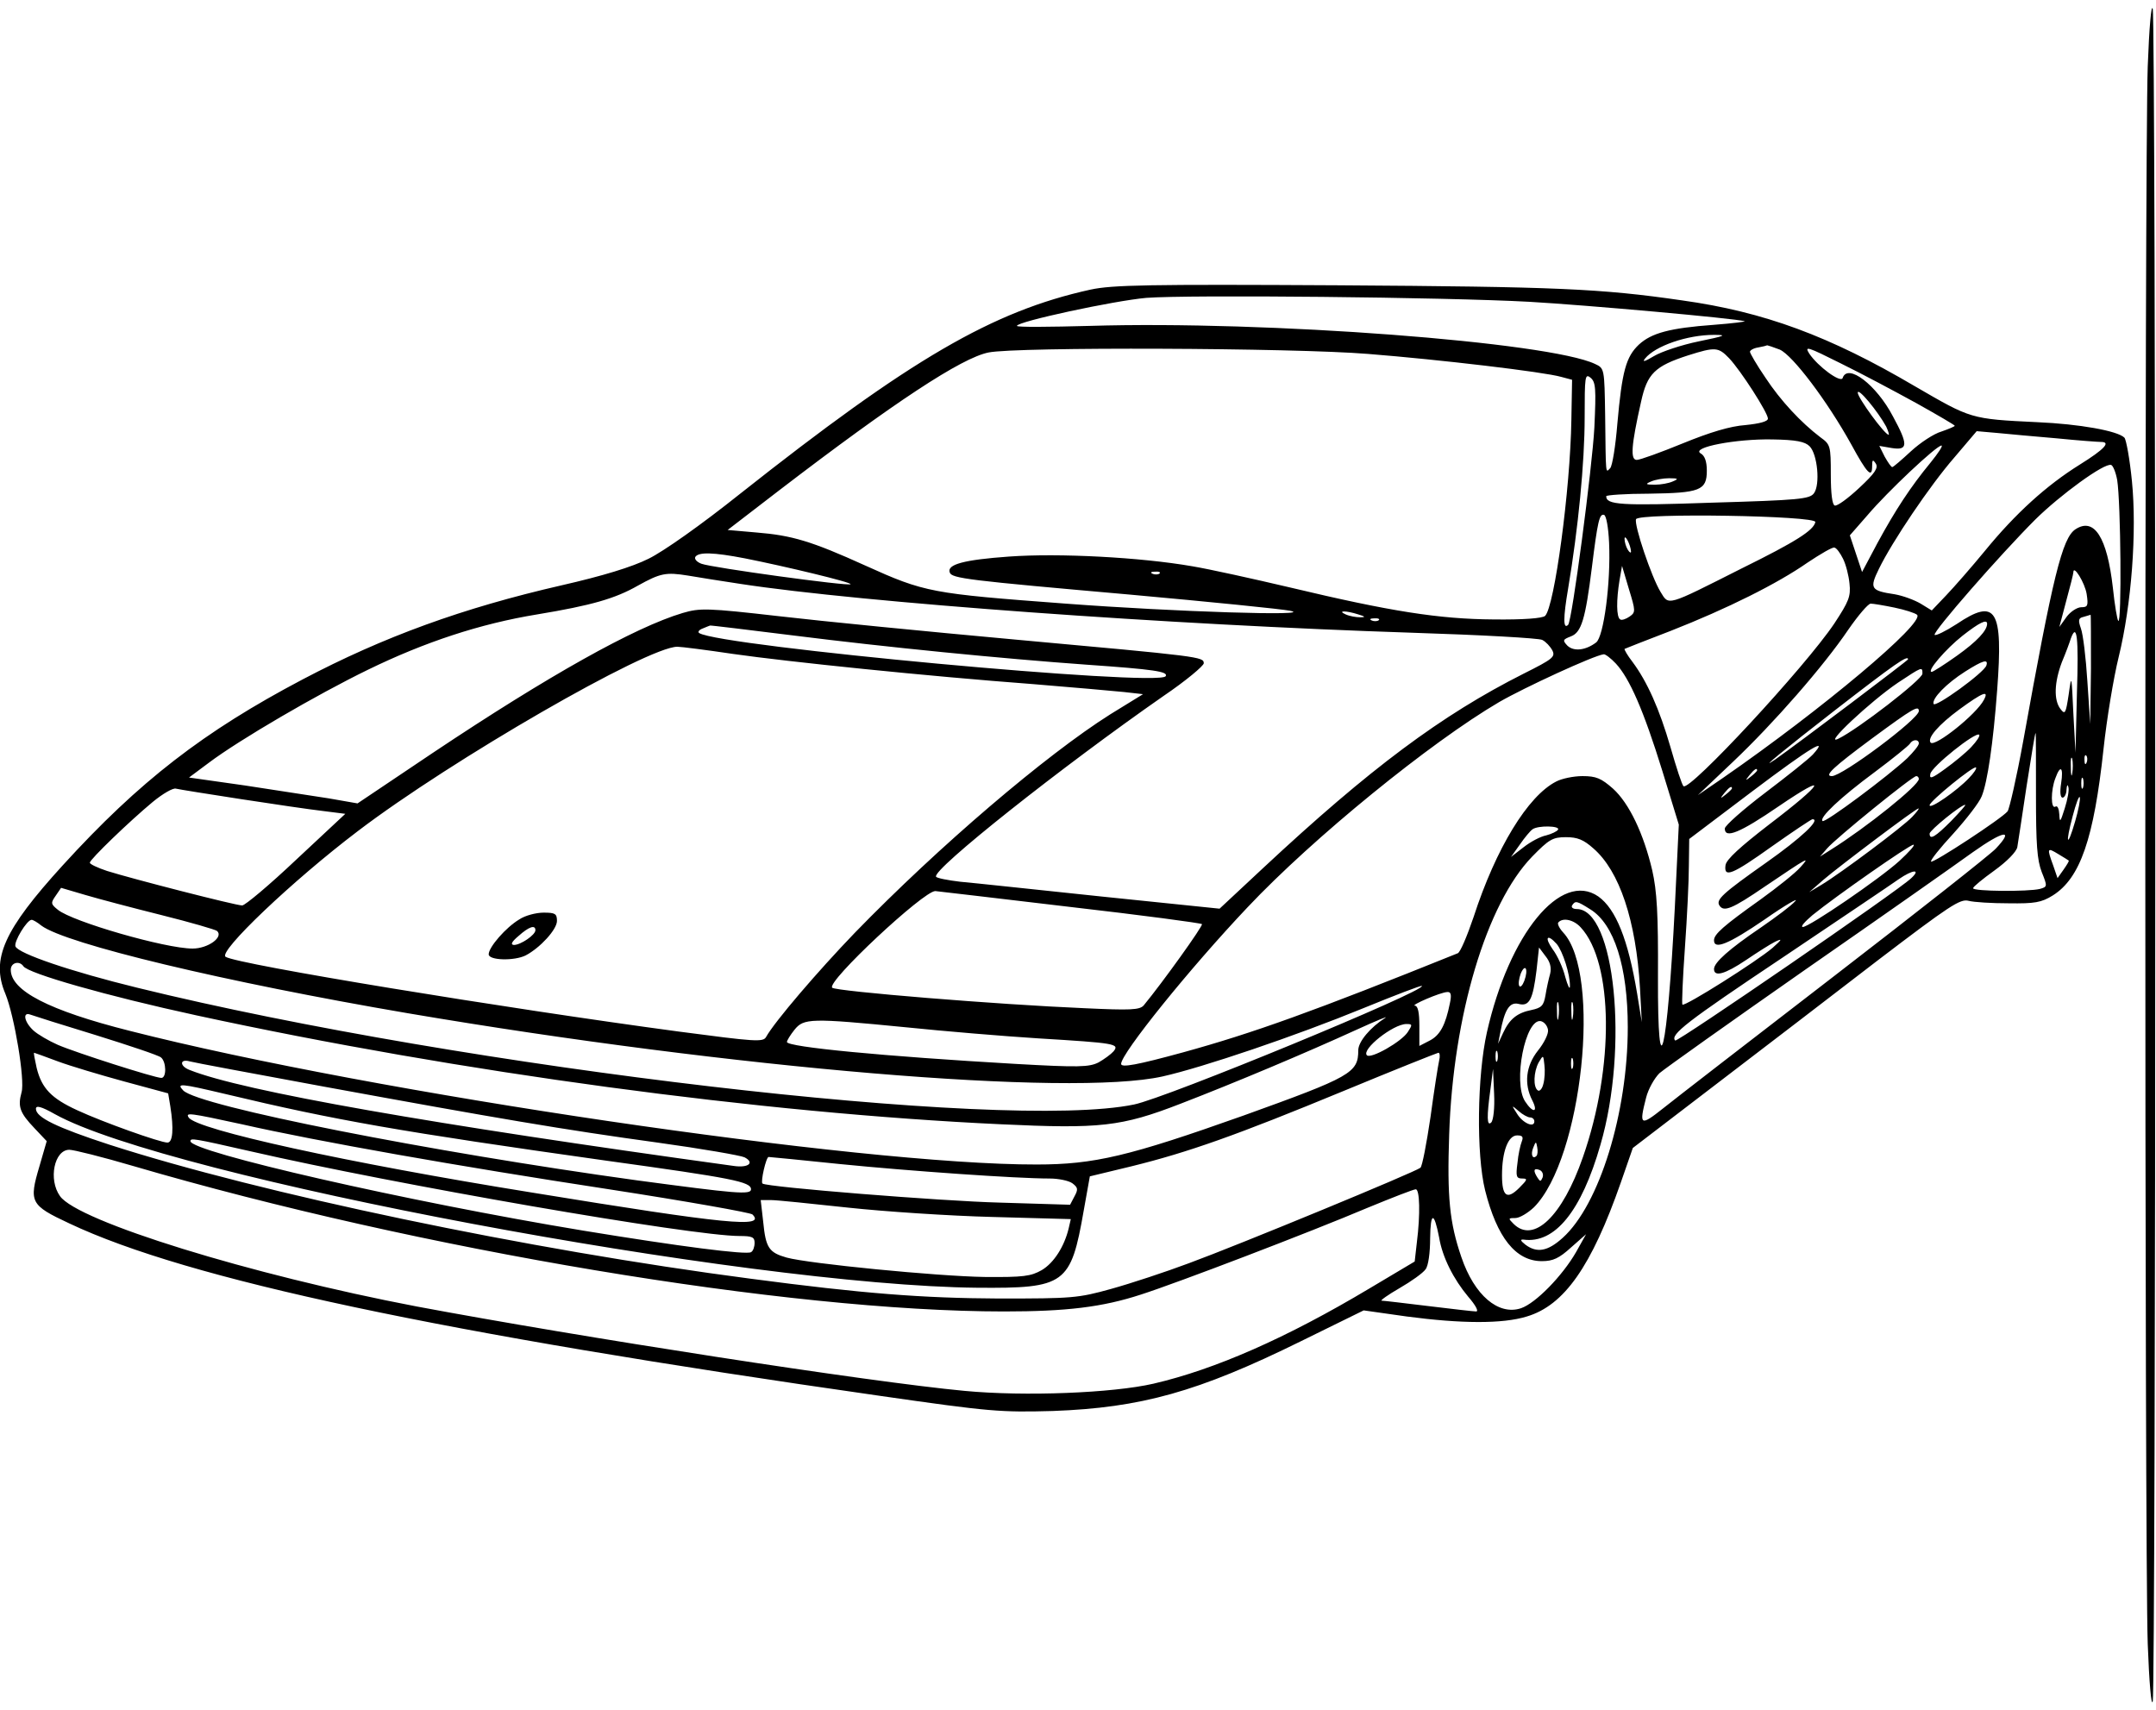 <?xml version="1.0" encoding="UTF-8" standalone="yes"?>
<svg version="1.0" xmlns="http://www.w3.org/2000/svg" width="450pt" height="357pt" viewBox="0 0 600 476" preserveAspectRatio="xMidYMid meet">
  <g transform="translate(0,476) scale(0.1,-0.1)" fill="#000000" stroke="none">
    <path d="M5977 4575 c-9 -248 -9 -4142 0 -4390 4 -107 10 -177 14 -160 4 17 7
1076 7 2355 0 1279 -3 2339 -7 2355 -4 17 -10 -53 -14 -160z"/>
    <path d="M3035 3954 c-273 -60 -501 -193 -975 -568 -109 -87 -214 -161 -255
-181 -46 -23 -128 -48 -242 -74 -275 -63 -495 -143 -721 -262 -275 -145 -454
-283 -668 -518 -163 -179 -200 -260 -159 -357 25 -61 55 -240 45 -274 -11 -40
-5 -57 36 -100 l34 -36 -20 -69 c-30 -101 -26 -109 83 -160 330 -156 1032
-305 2257 -480 306 -44 334 -46 480 -42 245 9 404 53 690 194 l175 86 120 -17
c151 -20 266 -21 334 0 104 31 180 139 262 374 l33 95 230 176 c127 97 332
254 454 348 197 150 227 170 250 164 15 -4 65 -7 112 -7 72 -1 91 2 123 22 76
48 114 157 141 408 9 84 28 198 42 255 36 147 51 349 37 490 -6 61 -16 116
-21 121 -19 19 -126 38 -242 43 -187 9 -184 9 -341 100 -238 140 -419 207
-648 239 -227 33 -350 38 -956 42 -530 3 -630 1 -690 -12z m1222 -34 c157 -9
571 -46 598 -54 6 -1 -33 -6 -85 -10 -124 -9 -174 -23 -209 -55 -36 -34 -47
-74 -60 -220 -5 -62 -14 -118 -20 -124 -13 -13 -12 -25 -14 148 -2 129 -2 130
-28 142 -128 61 -914 121 -1406 106 -112 -3 -203 -4 -203 0 0 12 270 70 360
78 119 9 831 2 1067 -11z m471 -110 c-49 -10 -105 -29 -125 -41 -25 -15 -34
-18 -25 -7 28 35 117 66 192 66 38 0 31 -3 -42 -18z m225 -23 c36 -16 132
-143 199 -264 44 -81 58 -95 58 -61 0 19 2 20 10 8 8 -12 -2 -27 -46 -68 -31
-29 -61 -51 -68 -49 -7 2 -11 33 -11 86 0 80 -1 84 -29 104 -54 41 -111 102
-153 166 -24 35 -43 68 -43 72 0 4 10 10 23 12 12 2 23 5 25 6 1 0 17 -5 35
-12z m380 -149 c59 -33 107 -61 107 -63 0 -2 -17 -9 -37 -16 -21 -6 -59 -31
-85 -55 -26 -24 -49 -44 -52 -44 -3 0 -12 13 -21 29 l-15 30 35 -6 c45 -7 46
9 3 88 -46 88 -126 149 -140 107 -5 -15 -69 32 -93 68 -14 22 -5 19 87 -27 57
-28 151 -78 211 -111z m-1526 137 c201 -16 489 -50 538 -64 l30 -8 -2 -112
c-3 -194 -47 -519 -73 -545 -7 -7 -62 -11 -143 -10 -152 1 -286 22 -567 89
-102 24 -224 51 -272 59 -144 25 -370 37 -510 27 -126 -9 -173 -22 -165 -44 5
-17 50 -22 503 -62 221 -20 421 -40 445 -45 71 -15 -321 -3 -625 20 -375 28
-392 31 -558 106 -150 68 -204 84 -303 92 l-80 7 143 110 c321 246 508 369
583 384 79 16 848 13 1056 -4z m1005 -12 c33 -35 108 -152 108 -168 0 -8 -23
-14 -62 -18 -43 -3 -99 -20 -175 -51 -61 -25 -119 -46 -128 -46 -18 0 -16 38
12 162 17 78 38 99 131 129 76 24 84 23 114 -8z m-375 -193 c-6 -112 -62 -538
-73 -549 -14 -14 -14 19 0 101 28 167 46 350 46 477 0 113 1 122 16 110 15
-12 16 -30 11 -139z m812 3 c6 -13 9 -23 7 -23 -11 0 -86 103 -86 117 0 16 56
-52 79 -94z m475 -33 c60 -6 115 -10 123 -10 28 0 10 -20 -59 -63 -93 -58
-179 -136 -264 -240 -37 -45 -86 -101 -108 -124 l-40 -42 -31 19 c-17 10 -49
22 -72 26 -67 10 -71 16 -44 71 37 76 142 232 210 310 l62 73 57 -5 c31 -3
106 -10 166 -15z m-688 -22 c22 -22 30 -107 12 -131 -12 -16 -42 -19 -283 -26
-256 -9 -295 -6 -295 18 0 3 53 7 119 7 142 2 161 9 161 64 0 26 -6 42 -17 48
-29 17 100 41 199 39 66 -1 91 -6 104 -19z m337 -45 c-56 -68 -98 -132 -148
-224 l-43 -81 -17 51 -17 51 49 56 c55 65 192 194 206 194 5 0 -9 -21 -30 -47z
m519 -49 c10 -62 13 -402 3 -392 -3 3 -10 44 -15 92 -16 141 -52 197 -104 163
-37 -24 -63 -131 -146 -592 -18 -99 -38 -186 -43 -193 -16 -20 -207 -145 -213
-140 -3 3 25 38 62 78 36 40 72 86 79 104 16 39 32 148 43 296 17 225 -3 257
-113 183 -31 -20 -58 -33 -61 -30 -7 7 183 224 280 321 70 69 192 158 211 152
5 -1 13 -20 17 -42z m-1237 -4 c-11 -5 -33 -9 -50 -9 -26 0 -27 2 -10 9 11 5
34 9 50 9 26 0 27 -2 10 -9z m-177 -171 c5 -111 -15 -261 -36 -277 -29 -22
-62 -26 -80 -9 -14 15 -13 17 10 26 29 11 40 48 58 191 16 129 21 151 34 147
6 -2 12 -34 14 -78z m574 58 c-5 -23 -53 -54 -205 -129 -212 -107 -202 -104
-226 -65 -25 41 -74 186 -68 202 7 18 503 10 499 -8z m-513 -82 c0 -5 -4 -3
-9 5 -5 8 -9 22 -9 30 0 16 17 -16 18 -35z m590 -20 c8 -16 16 -47 18 -69 4
-36 -2 -50 -42 -111 -81 -121 -404 -469 -420 -453 -4 3 -20 52 -36 108 -31
107 -65 183 -106 238 -14 18 -23 34 -22 36 2 1 60 24 128 50 158 62 298 132
381 190 36 24 70 44 75 42 6 -1 16 -15 24 -31z m-3056 1 c111 -22 299 -67 294
-72 -6 -6 -386 46 -415 57 -13 5 -20 13 -17 19 9 14 50 13 138 -4z m2462 -162
c-10 -7 -22 -11 -26 -8 -11 6 -11 54 -2 109 l7 40 19 -64 c19 -62 19 -65 2
-77z m-2475 91 c339 -52 1195 -114 1870 -136 190 -6 353 -15 362 -20 10 -5 22
-18 28 -29 9 -18 2 -24 -80 -65 -228 -115 -427 -263 -726 -542 l-120 -112
-330 34 c-181 19 -357 38 -392 41 -34 4 -65 10 -67 14 -12 19 350 306 633 503
62 42 112 84 112 91 0 18 -8 19 -525 66 -242 22 -537 51 -657 65 -201 23 -220
23 -268 9 -134 -40 -373 -174 -695 -389 l-210 -141 -80 14 c-44 7 -149 23
-234 36 l-155 22 55 41 c85 64 301 190 443 259 158 77 312 128 471 154 151 25
217 44 280 80 63 35 78 38 140 28 28 -5 93 -15 145 -23z m1167 29 c-3 -3 -12
-4 -19 -1 -8 3 -5 6 6 6 11 1 17 -2 13 -5z m2580 -57 c5 -33 3 -37 -15 -37
-11 0 -30 -12 -41 -27 l-20 -28 19 72 c11 40 20 76 20 80 0 23 32 -29 37 -60z
m-535 -38 c29 -6 57 -15 63 -20 23 -22 -264 -263 -540 -454 l-70 -48 97 92
c114 108 253 267 322 369 27 39 55 72 62 72 7 0 37 -5 66 -11z m-1492 -19 c20
-6 21 -8 5 -8 -11 0 -29 3 -40 8 -25 11 1 11 35 0z m2039 -152 l-2 -153 -8
119 c-4 65 -12 131 -18 147 -8 23 -7 29 7 32 9 3 18 5 20 6 1 0 1 -68 1 -151z
m-1982 136 c-3 -3 -12 -4 -19 -1 -8 3 -5 6 6 6 11 1 17 -2 13 -5z m1693 -10
c0 -19 -28 -49 -84 -89 -35 -25 -67 -45 -70 -45 -16 0 39 64 86 101 46 36 68
47 68 33z m-3319 -33 c254 -32 576 -64 814 -81 186 -13 227 -19 219 -32 -19
-30 -1239 83 -1298 120 -5 3 -1 9 10 13 10 4 19 8 20 8 0 1 106 -12 235 -28z
m3569 -158 l-4 -168 -6 110 c-5 108 -5 109 -13 52 -8 -53 -10 -57 -23 -40 -19
25 -17 74 4 130 11 26 22 56 25 66 17 46 22 3 17 -150z m-3740 107 c154 -22
541 -62 835 -84 110 -9 224 -19 253 -22 l53 -6 -91 -56 c-179 -113 -477 -367
-711 -608 -103 -107 -223 -247 -247 -290 -8 -15 -31 -13 -243 15 -484 65
-1229 187 -1261 208 -23 13 186 212 368 350 260 198 806 513 889 513 11 0 81
-9 155 -20z m2457 -27 c38 -41 77 -130 129 -298 l46 -150 -11 -229 c-21 -410
-48 -522 -47 -195 1 176 -3 240 -16 297 -24 102 -64 186 -109 227 -33 29 -47
35 -85 35 -25 0 -58 -7 -73 -15 -79 -40 -168 -186 -230 -377 -18 -53 -37 -98
-44 -101 -402 -162 -569 -222 -765 -276 -128 -35 -172 -43 -172 -32 0 29 191
266 352 436 182 193 509 459 700 571 69 40 264 130 291 133 4 1 20 -11 34 -26z
m813 12 c0 -3 -302 -231 -370 -279 -51 -35 26 28 165 136 169 131 205 156 205
143z m218 -17 c-6 -20 -143 -119 -147 -107 -5 15 36 57 88 90 49 31 65 36 59
17z m-178 -23 c0 -16 -180 -155 -234 -181 -45 -22 89 104 166 156 68 45 68 45
68 25z m171 -73 c-21 -40 -135 -131 -148 -119 -11 12 22 50 79 92 67 49 84 55
69 27z m-181 -31 c0 -22 -213 -181 -242 -181 -23 0 4 25 112 105 114 84 130
93 130 76z m146 -100 c-15 -16 -48 -43 -73 -61 -37 -27 -44 -29 -41 -14 3 20
127 119 136 109 3 -3 -7 -18 -22 -34z m180 -133 c0 -138 3 -181 16 -215 16
-40 16 -41 -5 -47 -32 -8 -187 -7 -186 2 0 4 27 26 59 49 36 26 61 52 64 65 2
13 14 89 26 171 13 81 23 147 25 147 1 0 1 -78 1 -172z m-326 143 c0 -6 -15
-24 -32 -41 -52 -49 -230 -182 -236 -175 -10 9 49 65 145 136 51 38 95 74 98
79 8 13 25 13 25 1z m-295 -31 c-11 -12 -70 -59 -132 -106 -62 -47 -113 -92
-113 -100 0 -29 42 -12 150 62 144 98 127 66 -27 -51 -79 -61 -119 -97 -121
-113 -5 -36 18 -27 130 53 58 41 109 75 112 75 24 0 -31 -52 -129 -121 -122
-86 -140 -103 -130 -119 12 -19 35 -10 127 53 120 81 128 86 98 53 -14 -16
-63 -55 -110 -89 -104 -74 -130 -97 -130 -114 0 -27 40 -11 141 58 57 40 96
62 85 51 -10 -12 -53 -44 -95 -73 -90 -61 -131 -98 -131 -116 0 -23 31 -14 89
25 31 21 67 44 81 51 21 10 20 7 -7 -17 -43 -37 -244 -164 -251 -158 -2 3 1
74 7 158 6 84 11 187 11 228 l1 75 176 133 c162 122 215 154 168 102z m722
-52 c-2 -13 -4 -5 -4 17 -1 22 1 32 4 23 2 -10 2 -28 0 -40z m40 30 c-3 -8 -6
-5 -6 6 -1 11 2 17 5 13 3 -3 4 -12 1 -19z m-328 -44 c-32 -34 -109 -88 -109
-75 0 11 123 111 129 105 3 -2 -6 -16 -20 -30z m-589 22 c0 -2 -8 -10 -17 -17
-16 -13 -17 -12 -4 4 13 16 21 21 21 13z m846 -36 c-4 -25 -2 -40 4 -40 5 0
11 10 11 23 1 12 3 15 5 7 3 -8 -2 -35 -10 -60 -12 -38 -14 -41 -15 -17 -1 16
-5 26 -11 22 -13 -8 -13 46 0 79 14 39 23 31 16 -14z m-396 12 c0 -18 -146
-135 -245 -197 l-30 -19 20 23 c24 28 237 201 248 201 4 0 7 -4 7 -8z m457
-24 c-3 -7 -5 -2 -5 12 0 14 2 19 5 13 2 -7 2 -19 0 -25z m-5127 -32 c91 -14
193 -29 228 -33 l63 -8 -136 -127 c-75 -71 -143 -128 -151 -128 -18 0 -306 74
-376 96 -27 9 -48 19 -48 23 0 9 110 115 175 169 28 23 57 40 65 37 8 -2 89
-15 180 -29z m4150 30 c0 -2 -8 -10 -17 -17 -16 -13 -17 -12 -4 4 13 16 21 21
21 13z m955 -92 c-22 -76 -28 -64 -7 14 9 35 18 59 20 53 2 -6 -4 -36 -13 -67z
m-345 1 c-44 -44 -60 -54 -60 -35 0 9 87 80 99 80 3 0 -15 -20 -39 -45z m-108
12 c-25 -27 -199 -157 -252 -189 l-35 -21 39 34 c43 37 258 199 265 199 3 0
-5 -10 -17 -23z m-986 -36 c-3 -5 -18 -12 -33 -16 -16 -3 -44 -18 -63 -33
l-35 -27 25 35 c13 19 29 38 35 42 15 11 77 10 71 -1z m1218 -53 c-16 -17
-218 -176 -449 -354 -231 -178 -446 -344 -477 -369 -63 -50 -67 -48 -47 30 6
24 23 54 37 68 15 13 198 143 407 289 209 145 418 292 465 326 86 61 117 66
64 10z m-1120 1 c73 -63 119 -201 130 -389 l5 -95 -13 80 c-25 150 -59 235
-108 270 -104 72 -248 -104 -310 -378 -27 -120 -30 -339 -5 -440 33 -131 85
-197 158 -197 31 0 48 8 81 38 l42 37 -28 -50 c-38 -66 -112 -142 -153 -156
-63 -21 -130 36 -166 142 -33 96 -40 167 -34 342 11 331 104 642 231 773 47
48 57 54 94 54 32 0 49 -7 76 -31z m852 -35 c-55 -50 -251 -184 -269 -184 -7
1 6 15 27 33 64 52 270 196 281 196 6 0 -12 -20 -39 -45z m471 1 c2 -1 -5 -12
-14 -25 l-17 -24 -12 35 c-18 49 -17 51 14 32 15 -9 28 -17 29 -18z m-438 -49
c-36 -35 -651 -457 -657 -452 -15 16 31 52 299 231 156 105 302 203 323 218
39 27 63 29 35 3z m-4869 -103 c80 -20 149 -40 154 -44 19 -17 -25 -49 -68
-49 -76 0 -335 75 -375 108 -20 16 -20 19 -6 39 l15 22 68 -20 c37 -11 132
-36 212 -56z m2527 23 c200 -23 365 -45 368 -48 4 -4 -110 -163 -162 -226 -11
-13 -37 -14 -165 -8 -240 10 -692 47 -702 57 -17 16 255 270 287 269 7 -1 175
-20 374 -44z m1449 -7 c66 -41 104 -159 104 -328 0 -238 -79 -494 -181 -586
-42 -38 -72 -43 -104 -19 -14 11 -15 15 -5 14 87 -12 161 79 214 264 79 271
40 656 -66 656 -11 0 -16 5 -13 10 9 14 13 13 51 -11z m-4311 -45 c68 -51 510
-157 1020 -244 906 -154 1843 -233 2100 -176 112 25 371 113 559 190 88 36
161 64 163 62 13 -13 -712 -312 -801 -330 -360 -75 -1862 101 -2774 325 -184
45 -331 95 -339 115 -5 13 32 74 45 74 4 0 16 -7 27 -16z m4284 -5 c91 -98 94
-389 6 -640 -57 -164 -137 -241 -193 -185 -15 15 -15 16 5 16 12 0 35 14 52
30 134 135 189 650 81 765 -11 12 -17 25 -13 28 13 14 43 7 62 -14z m-67 -46
c17 -20 38 -86 37 -118 0 -11 -6 1 -13 26 -6 25 -22 60 -35 77 -24 34 -15 44
11 15z m-18 -83 c-4 -14 -10 -41 -13 -60 -5 -29 -11 -35 -39 -41 -40 -8 -61
-25 -79 -64 l-14 -30 6 30 c12 65 26 87 51 81 30 -8 40 12 50 93 l7 64 18 -24
c13 -16 17 -32 13 -49z m-4249 21 c12 -20 233 -83 482 -137 734 -159 1571
-272 2238 -303 276 -13 335 -7 500 57 153 59 350 142 490 206 55 25 91 40 80
33 -41 -26 -75 -66 -75 -90 0 -63 -20 -74 -320 -182 -318 -113 -415 -136 -575
-136 -490 -1 -1846 199 -2524 372 -226 57 -331 112 -331 170 0 20 24 26 35 10z
m4177 -41 c-5 -13 -11 -19 -14 -14 -3 5 -1 20 4 34 13 31 22 12 10 -20z m-207
-62 c-12 -60 -27 -89 -56 -104 l-29 -15 0 56 c0 37 -4 55 -12 56 -16 0 72 38
90 38 10 1 12 -8 7 -31z m302 -40 c-2 -13 -4 -5 -4 17 -1 22 1 32 4 23 2 -10
2 -28 0 -40z m40 0 c-2 -13 -4 -5 -4 17 -1 22 1 32 4 23 2 -10 2 -28 0 -40z
m-4110 -49 c93 -29 174 -56 181 -62 15 -12 16 -57 1 -57 -18 0 -237 70 -288
92 -25 11 -56 29 -68 40 -26 24 -31 53 -8 44 8 -3 90 -29 182 -57z m2253 22
c107 -11 274 -25 370 -31 214 -13 226 -15 209 -36 -7 -8 -26 -22 -42 -31 -26
-13 -55 -14 -231 -4 -365 21 -636 47 -636 61 0 4 9 19 21 34 26 32 44 33 309
7z m1788 -7 c2 -11 -11 -37 -28 -58 -34 -43 -39 -93 -16 -138 18 -35 2 -37
-20 -3 -34 53 1 231 44 223 9 -2 18 -12 20 -24z m-390 -6 c-17 -27 -103 -76
-114 -65 -16 16 73 87 110 87 17 0 17 -2 4 -22z m249 -80 c-3 -7 -5 -2 -5 12
0 14 2 19 5 13 2 -7 2 -19 0 -25z m-4006 -2 c35 -13 119 -38 185 -56 l122 -33
6 -36 c10 -63 7 -101 -8 -101 -20 0 -180 57 -251 90 -72 33 -99 61 -113 118
-5 23 -9 42 -7 42 1 0 31 -11 66 -24z m3844 2 c-3 -13 -14 -83 -24 -157 -11
-74 -23 -137 -28 -141 -12 -11 -506 -215 -645 -266 -64 -24 -161 -56 -215 -71
-93 -26 -109 -27 -313 -27 -214 1 -380 14 -690 55 -621 81 -1363 237 -1785
373 -147 48 -205 76 -205 100 0 10 14 7 53 -15 315 -175 1924 -477 2567 -483
245 -2 260 9 296 215 l17 95 116 28 c158 39 291 86 591 210 140 58 258 105
263 106 4 0 5 -10 2 -22z m290 -65 c-3 -13 -10 -21 -15 -18 -14 9 -12 52 2 78
13 22 13 21 16 -7 2 -15 1 -39 -3 -53z m82 45 c-3 -7 -5 -2 -5 12 0 14 2 19 5
13 2 -7 2 -19 0 -25z m-3477 -52 c486 -89 668 -120 930 -156 123 -17 232 -36
242 -41 29 -15 11 -30 -30 -24 -842 116 -1366 208 -1514 267 -29 11 -28 32 0
24 10 -3 177 -34 372 -70z m3250 -100 c-12 -12 -13 15 -2 94 l7 55 3 -69 c2
-39 -2 -74 -8 -80z m-3522 79 c305 -73 489 -105 1057 -185 354 -49 405 -59
405 -80 0 -16 -42 -12 -318 25 -573 79 -1218 206 -1262 250 -20 21 -9 20 118
-10z m3630 -65 c7 0 12 -5 12 -11 0 -19 -32 -5 -48 21 -16 25 -16 25 4 8 11
-10 26 -18 32 -18z m-3585 -19 c212 -48 603 -117 1022 -181 214 -33 394 -65
399 -70 38 -38 -69 -28 -614 61 -516 83 -934 175 -955 209 -9 14 1 13 148 -19z
m3562 -48 c-4 -10 -10 -37 -12 -60 -5 -37 -3 -43 13 -43 16 0 15 -3 -8 -26
-34 -34 -48 -24 -48 35 0 66 17 111 42 111 15 0 18 -4 13 -17z m-3539 -27
c405 -93 1230 -236 1362 -236 35 0 42 -3 42 -19 0 -11 -4 -23 -10 -26 -13 -8
-199 16 -467 60 -490 81 -1093 219 -1093 249 0 9 8 8 166 -28z m3580 -13 c-11
-11 -17 4 -9 23 7 18 8 18 11 1 2 -10 1 -21 -2 -24z m-3906 -28 c799 -234
1822 -405 2424 -405 174 0 274 12 381 47 100 32 469 173 632 242 68 28 127 51
133 51 11 0 13 -69 3 -148 l-6 -53 -126 -75 c-231 -138 -429 -225 -601 -265
-113 -26 -358 -36 -526 -20 -267 25 -1072 150 -1525 235 -461 88 -943 237
-992 307 -33 46 -16 129 26 129 12 0 92 -20 177 -45z m1970 5 c190 -19 488
-40 581 -40 25 0 53 -6 63 -13 16 -12 17 -17 6 -37 l-12 -23 -197 6 c-159 4
-647 43 -659 53 -6 4 10 74 17 74 4 0 94 -9 201 -20z m1953 -37 c-5 -12 -7
-12 -14 -1 -13 20 -11 28 5 22 8 -3 12 -12 9 -21z m-1933 -84 c102 -11 283
-23 402 -26 l218 -6 -6 -26 c-12 -50 -41 -96 -75 -116 -30 -17 -50 -20 -159
-19 -132 2 -489 37 -551 54 -49 14 -58 27 -65 99 l-7 61 29 0 c16 0 112 -10
214 -21z m1645 -83 c9 -55 40 -116 81 -165 20 -23 30 -41 22 -41 -7 0 -67 7
-133 15 -66 8 -124 15 -130 15 -5 0 17 16 50 35 33 19 65 42 72 52 8 9 13 47
13 87 1 74 11 74 25 2z"/>
    <path d="M1445 2201 c-37 -22 -85 -77 -85 -97 0 -17 71 -19 103 -3 40 21 87
72 87 96 0 20 -5 23 -37 23 -21 0 -52 -8 -68 -19z m45 -30 c0 -13 -41 -41 -60
-41 -10 1 -6 9 13 25 29 26 47 32 47 16z"/>
  </g>
</svg>
